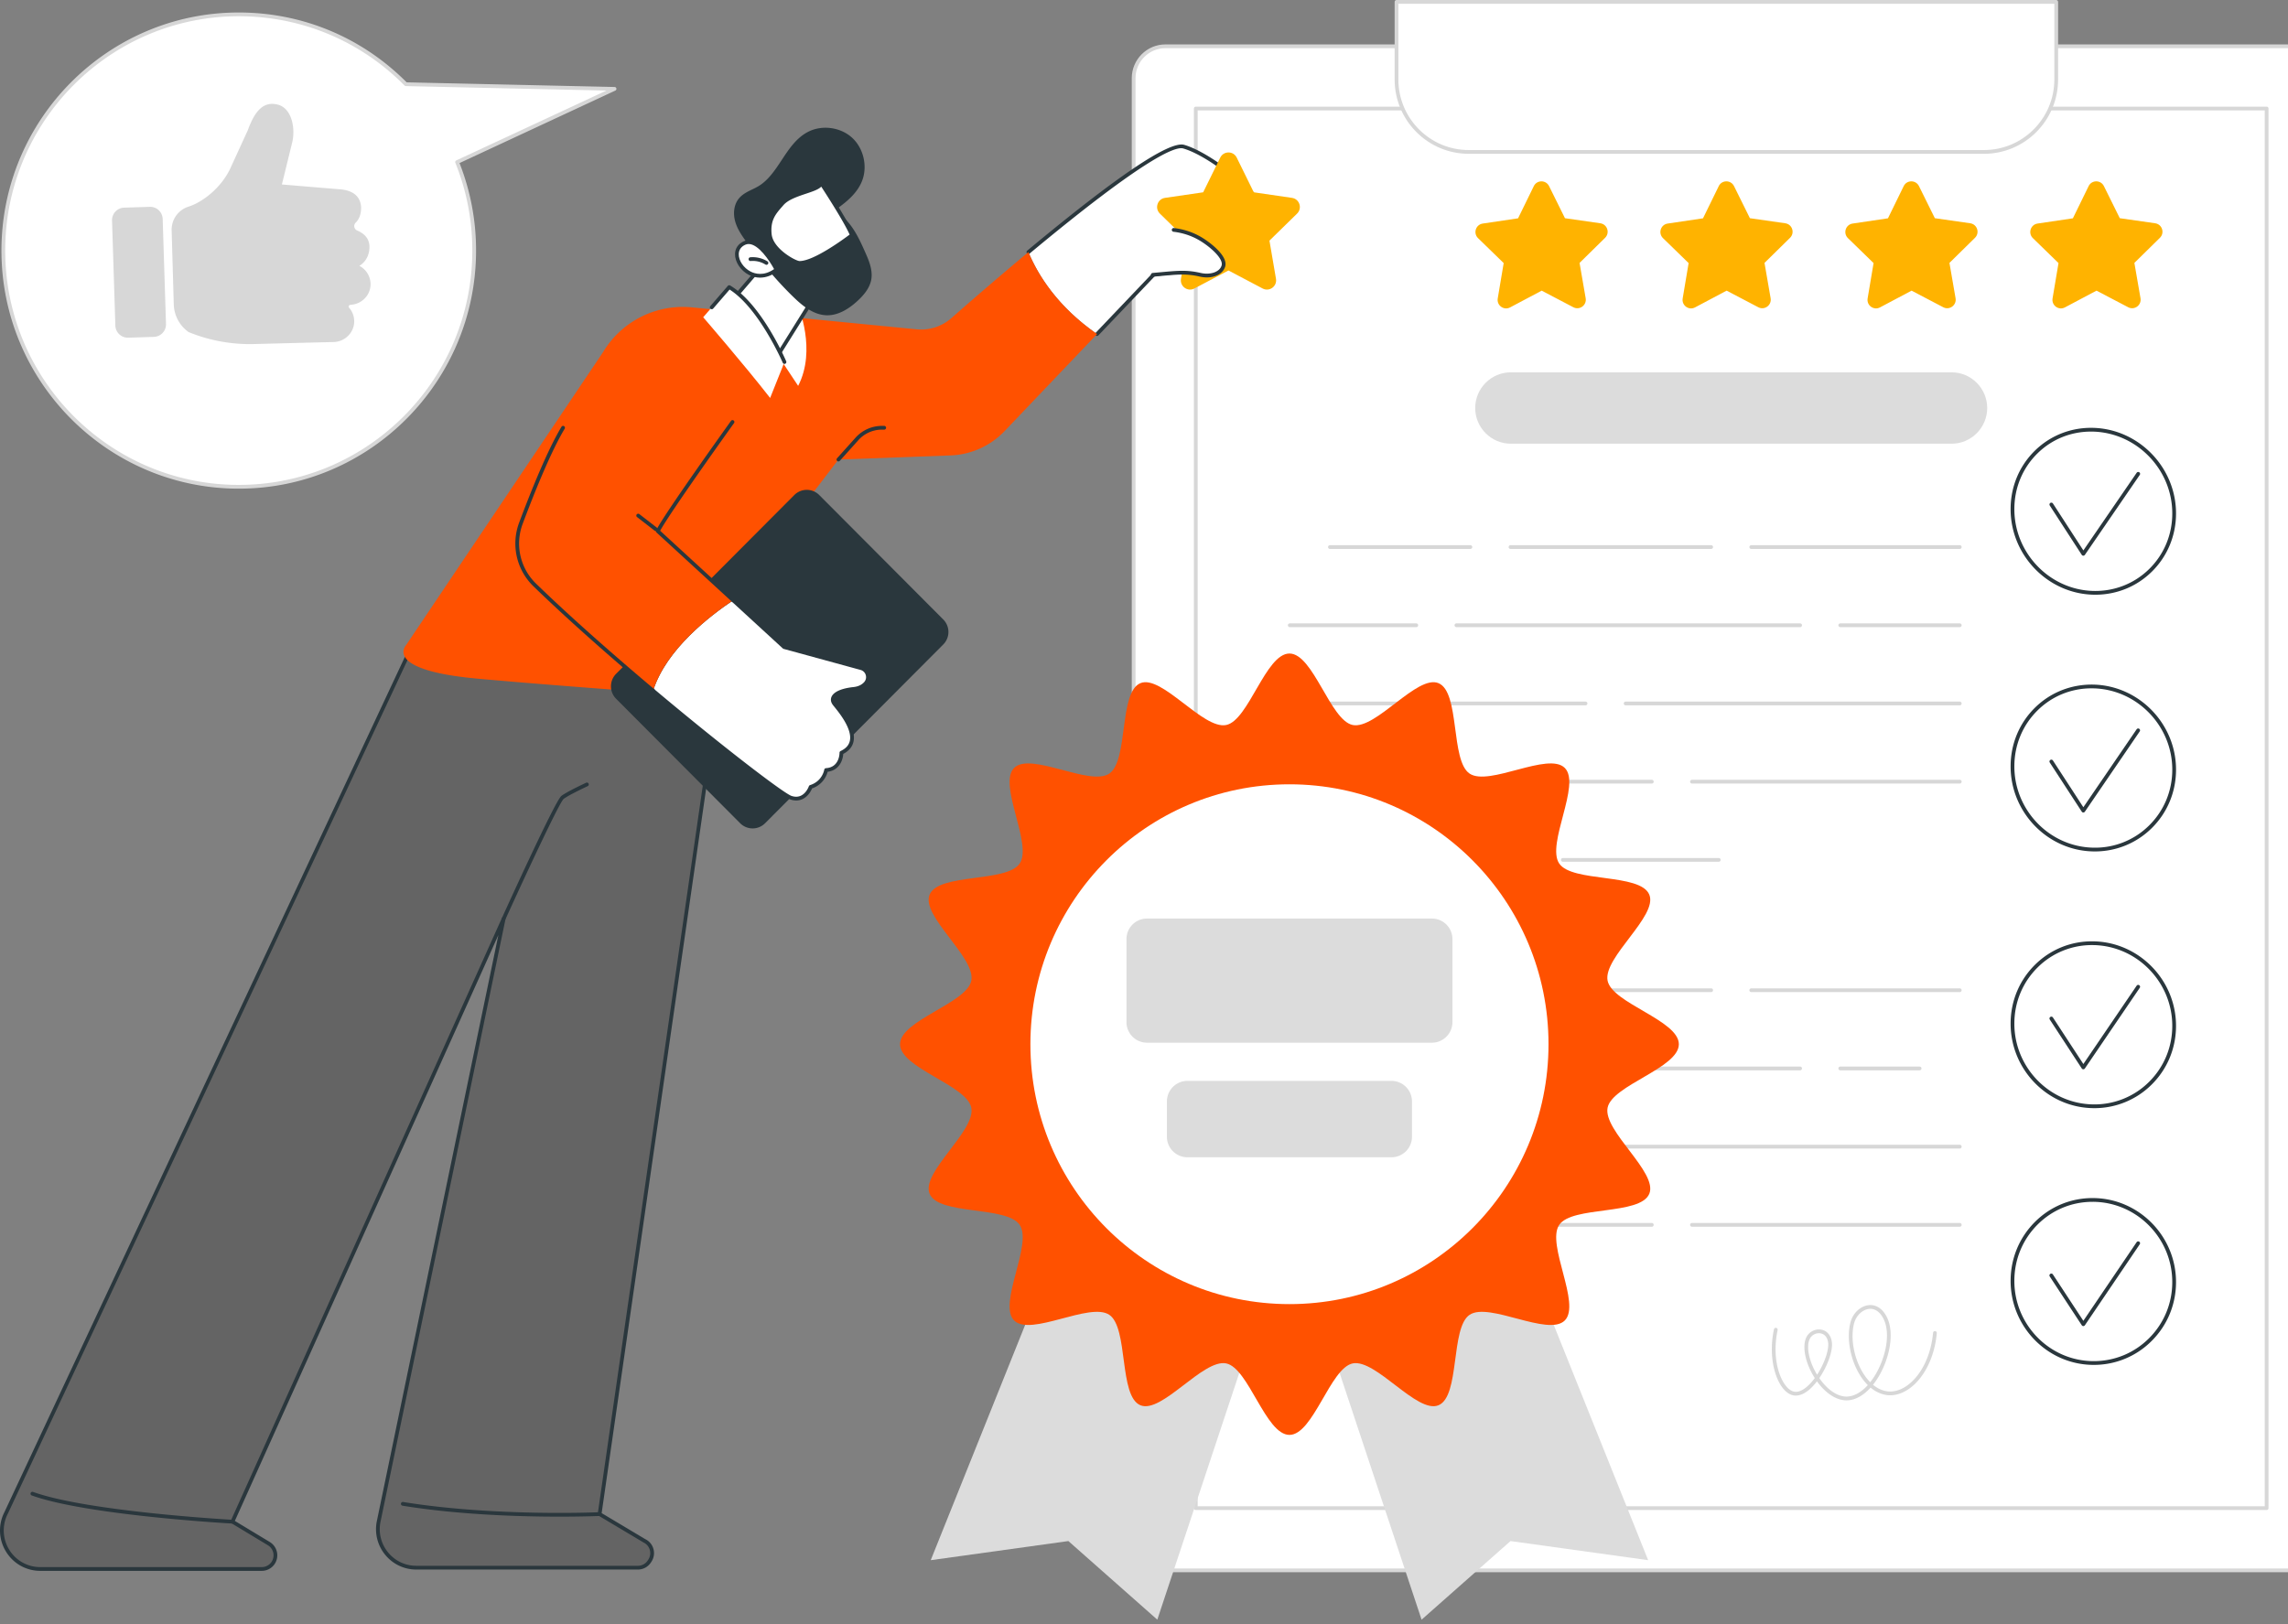 <svg width="483" height="343" viewBox="0 0 483 343" fill="none" xmlns="http://www.w3.org/2000/svg"><rect x="0" y="0" width="483" height="343" fill="#808080" stroke="none"/><g clip-path="url(#a)"><path d="M484.896 331.603H246.019c-3.704 0-6.707-3.013-6.707-6.73V16.508c0-3.717 3.003-6.73 6.707-6.73h238.877c3.704 0 6.707 3.013 6.707 6.73v308.365c0 3.717-3.003 6.73-6.707 6.73" fill="#fff"/><path d="M484.897 331.999H246.021c-3.918 0-7.103-3.198-7.103-7.128V16.507c0-3.93 3.187-7.128 7.103-7.128h238.876c3.916 0 7.103 3.198 7.103 7.128V324.87c0 3.93-3.187 7.128-7.103 7.128M246.021 10.173c-3.48 0-6.313 2.842-6.313 6.334V324.87c0 3.493 2.831 6.334 6.313 6.334h238.876c3.48 0 6.311-2.841 6.311-6.334V16.507c0-3.492-2.831-6.334-6.311-6.334z" fill="#D7D7D7"/><path d="M478.489 318.86H252.431a.397.397 0 0 1-.396-.398V22.921c0-.22.177-.398.396-.398h226.058c.219 0 .396.178.396.398v295.541a.4.4 0 0 1-.396.398m-225.664-.795h225.268V23.318H252.825z" fill="#D7D7D7"/><path d="M418.828 32.08H310.046c-8.417 0-15.241-6.849-15.241-15.296V.398h139.266v16.388c-.002 8.447-6.824 15.294-15.243 15.294" fill="#fff"/><path d="M418.828 32.476H310.045c-8.623 0-15.637-7.039-15.637-15.693V.397c0-.22.177-.397.396-.397h139.267c.218 0 .396.178.396.397v16.388c-.002 8.652-7.016 15.691-15.639 15.691M295.198.795v15.99c0 8.215 6.66 14.898 14.845 14.898h108.785c8.185 0 14.845-6.683 14.845-14.898V.795z" fill="#D7D7D7"/><path d="M411.992 93.694h-93.065c-4.13 0-7.509-3.391-7.509-7.537 0-4.145 3.379-7.536 7.509-7.536h93.065c4.13 0 7.509 3.39 7.509 7.536s-3.379 7.537-7.509 7.537" fill="#DCDCDC"/><path d="M458.966 108.412c0 9.49-7.639 16.997-17.063 16.769s-17.063-8.139-17.063-17.667 7.639-17.035 17.063-16.769 17.063 8.177 17.063 17.667" fill="#fff"/><path d="M442.324 125.582q-.217 0-.432-.005c-9.623-.234-17.451-8.337-17.451-18.064 0-4.739 1.833-9.137 5.162-12.384 3.295-3.215 7.682-4.91 12.31-4.782 9.621.272 17.449 8.376 17.449 18.064 0 4.707-1.824 9.085-5.136 12.331-3.196 3.131-7.408 4.84-11.902 4.84m-.912-34.446c-4.248 0-8.23 1.61-11.258 4.564-3.173 3.095-4.921 7.292-4.921 11.814 0 9.3 7.482 17.047 16.678 17.27 4.431.109 8.618-1.53 11.762-4.608 3.158-3.094 4.897-7.272 4.897-11.764 0-9.261-7.482-17.008-16.68-17.27a14 14 0 0 0-.478-.006" fill="#2A373D"/><path d="M439.793 117.344h-.005a.4.4 0 0 1-.327-.182l-6.749-10.41a.4.4 0 0 1 .116-.549.395.395 0 0 1 .548.116l6.426 9.912 11.246-16.387a.396.396 0 1 1 .651.45l-11.58 16.877a.4.4 0 0 1-.326.173" fill="#2A373D"/><path d="M458.966 162.515c0 9.49-7.639 17.046-17.063 16.878-9.424-.169-17.063-8.03-17.063-17.558s7.639-17.085 17.063-16.878 17.063 8.068 17.063 17.558" fill="#fff"/><path d="M442.213 179.794q-.158.001-.318-.004c-9.624-.172-17.452-8.227-17.452-17.955 0-4.739 1.833-9.147 5.16-12.415 3.295-3.234 7.677-4.947 12.309-4.858 9.622.21 17.452 8.265 17.452 17.955 0 4.708-1.825 9.098-5.136 12.362-3.224 3.175-7.479 4.915-12.015 4.915m-.69-34.443c-4.29 0-8.314 1.638-11.367 4.635-3.175 3.117-4.923 7.324-4.923 11.849 0 9.298 7.481 16.995 16.677 17.161a16.16 16.16 0 0 0 11.763-4.685c3.16-3.115 4.899-7.304 4.899-11.796 0-9.259-7.483-16.959-16.677-17.16q-.188-.004-.372-.004" fill="#2A373D"/><path d="M439.792 171.571h-.003a.4.4 0 0 1-.328-.179l-6.748-10.367a.396.396 0 1 1 .662-.435l6.424 9.871 11.246-16.46a.395.395 0 1 1 .653.448l-11.58 16.95a.4.4 0 0 1-.326.172" fill="#2A373D"/><path d="M458.966 216.619c0 9.49-7.639 17.095-17.063 16.987s-17.063-7.921-17.063-17.45 7.639-17.133 17.063-16.986c9.424.149 17.063 7.961 17.063 17.449" fill="#fff"/><path d="M442.103 234.004q-.103 0-.204-.002c-9.625-.11-17.456-8.117-17.456-17.844 0-4.739 1.833-9.16 5.16-12.448 3.293-3.254 7.652-5.009 12.305-4.934 9.624.15 17.454 8.155 17.454 17.846 0 4.708-1.824 9.109-5.136 12.395a17.1 17.1 0 0 1-12.123 4.987m-.47-34.437a16.2 16.2 0 0 0-11.475 4.709c-3.177 3.137-4.925 7.357-4.925 11.882 0 9.296 7.481 16.944 16.673 17.051a16.3 16.3 0 0 0 11.763-4.758c3.16-3.135 4.901-7.337 4.901-11.831 0-9.259-7.481-16.908-16.675-17.051q-.13-.003-.262-.002" fill="#2A373D"/><path d="M439.792 225.796h-.003a.4.4 0 0 1-.328-.179l-6.748-10.325a.396.396 0 1 1 .662-.436l6.424 9.828 11.248-16.535a.396.396 0 1 1 .653.448l-11.581 17.025a.39.39 0 0 1-.327.174" fill="#2A373D"/><path d="M458.966 270.724c0 9.49-7.639 17.142-17.063 17.095-9.424-.049-17.063-7.812-17.063-17.34s7.639-17.181 17.063-17.095 17.063 7.85 17.063 17.34" fill="#fff"/><path d="M441.993 288.217h-.092c-9.626-.049-17.458-8.006-17.458-17.735 0-4.739 1.833-9.171 5.16-12.48 3.293-3.275 7.652-5.056 12.303-5.013 9.626.089 17.456 8.044 17.456 17.736 0 4.708-1.824 9.12-5.136 12.425a17.2 17.2 0 0 1-12.233 5.067m-.251-34.435c-4.37 0-8.479 1.694-11.584 4.782-3.177 3.159-4.926 7.389-4.926 11.916 0 9.294 7.478 16.896 16.671 16.943h.088c4.409 0 8.553-1.715 11.676-4.835 3.16-3.157 4.901-7.369 4.901-11.863 0-9.258-7.479-16.858-16.673-16.943z" fill="#2A373D"/><path d="M439.793 280.022h-.002a.4.4 0 0 1-.327-.179l-6.748-10.281a.396.396 0 1 1 .659-.438l6.423 9.786 11.25-16.607a.393.393 0 0 1 .549-.105c.181.123.228.37.105.551l-11.58 17.099a.4.4 0 0 1-.329.174" fill="#2A373D"/><path d="m323.788 39.305-3.322 6.796-7.463 1.107c-1.471.218-2.055 2.036-.987 3.077l5.414 5.27-1.256 7.464c-.248 1.473 1.294 2.592 2.61 1.894l6.669-3.538 6.685 3.507c1.32.691 2.856-.434 2.601-1.907l-1.292-7.458 5.389-5.297c1.063-1.045.47-2.861-1.004-3.072l-7.465-1.07-3.356-6.78c-.665-1.339-2.568-1.333-3.223.007m39.043 0-3.323 6.796-7.462 1.107c-1.471.218-2.055 2.036-.987 3.077l5.414 5.27-1.256 7.464c-.248 1.473 1.294 2.592 2.61 1.894l6.669-3.538 6.685 3.507c1.32.691 2.856-.434 2.601-1.907l-1.292-7.458 5.389-5.297c1.063-1.045.47-2.861-1.004-3.072l-7.466-1.07-3.355-6.78c-.665-1.339-2.568-1.333-3.223.007m39.043 0-3.323 6.796-7.462 1.107c-1.471.218-2.055 2.036-.987 3.077l5.414 5.27-1.256 7.464c-.248 1.473 1.294 2.592 2.61 1.894l6.669-3.538 6.685 3.507c1.32.691 2.856-.434 2.601-1.907l-1.292-7.458 5.389-5.297c1.063-1.045.47-2.861-1.004-3.072l-7.466-1.07-3.355-6.78c-.665-1.339-2.568-1.333-3.223.007m39.041 0-3.323 6.796-7.462 1.107c-1.471.218-2.055 2.036-.987 3.077l5.414 5.27-1.256 7.464c-.248 1.473 1.294 2.592 2.61 1.894l6.669-3.538 6.685 3.507c1.32.691 2.856-.434 2.601-1.907l-1.292-7.458 5.389-5.297c1.063-1.045.47-2.861-1.004-3.072l-7.466-1.07-3.355-6.78c-.665-1.339-2.567-1.333-3.223.007" fill="#FFB300"/><path d="M389.806 295.707q-.079.001-.157-.004c-2.092-.069-4.314-1.551-6.085-4.016-.551.722-1.141 1.357-1.739 1.848-1.266 1.036-2.509 1.386-3.605 1.015-2.937-1.004-5.163-7.132-3.74-13.834a.397.397 0 1 1 .776.165c-1.429 6.727.954 12.143 3.221 12.916.833.283 1.793-.011 2.849-.878.627-.516 1.227-1.178 1.775-1.922q-.071-.11-.139-.223c-1.88-3.051-2.547-6.399-1.665-8.331.535-1.168 1.844-1.876 3.107-1.681 1.259.192 2.119 1.184 2.305 2.654.244 1.916-.96 5.107-2.653 7.587 1.65 2.395 3.715 3.84 5.622 3.904 1.54.034 3.161-.811 4.617-2.424a11.3 11.3 0 0 1-1.615-2.041c-2.117-3.365-2.941-8.03-2.003-11.342.526-1.862 2.079-3.3 3.775-3.496.869-.1 2.514.061 3.74 2.278 1.934 3.498.62 9.146-1.676 12.918a16 16 0 0 1-1.12 1.611c.791.656 1.746 1.177 2.867 1.367 1.475.251 3.113-.248 4.609-1.404 2.831-2.186 4.775-6.273 5.201-10.934a.4.4 0 0 1 .43-.359c.219.02.378.214.358.432-.444 4.878-2.503 9.174-5.506 11.491-1.674 1.293-3.529 1.845-5.224 1.558-1.159-.198-2.253-.722-3.249-1.547-1.576 1.74-3.344 2.692-5.076 2.692m5.027-19.329q-.146 0-.292.017c-1.365.158-2.671 1.388-3.104 2.924-.881 3.112-.094 7.513 1.91 10.7.376.599.863 1.258 1.459 1.856q.535-.676 1.032-1.489c2.177-3.574 3.448-8.884 1.66-12.117-.682-1.228-1.618-1.891-2.665-1.891m-10.857 5.149c-.821 0-1.614.492-1.961 1.252-.76 1.66-.112 4.74 1.576 7.514 1.535-2.349 2.529-5.223 2.332-6.772-.141-1.112-.739-1.831-1.64-1.968a1.7 1.7 0 0 0-.307-.026m29.732-72.029h-44.007a.397.397 0 0 1 0-.795h44.005a.397.397 0 0 1 .002.795m-52.486 0h-42.35a.396.396 0 0 1-.395-.398c0-.219.177-.397.395-.397h42.35a.397.397 0 0 1 0 .795m-50.827 0h-29.642a.397.397 0 0 1 0-.795h29.642a.397.397 0 0 1 0 .795m94.834 16.515h-16.743a.396.396 0 0 1 0-.794h16.743a.396.396 0 0 1 0 .794m-25.223 0h-72.551a.396.396 0 0 1 0-.794h72.551a.396.396 0 0 1 0 .794m-81.029 0h-26.704a.396.396 0 0 1 0-.794h26.704a.396.396 0 0 1 0 .794m114.731 16.516h-70.527a.397.397 0 0 1 0-.795h70.525c.219 0 .396.178.396.398a.396.396 0 0 1-.394.397m-79.005 0h-62.43a.397.397 0 0 1 0-.795h62.43a.397.397 0 0 1 0 .795m79.006 16.512h-56.53a.397.397 0 0 1 0-.795h56.53c.219 0 .396.178.396.397a.4.4 0 0 1-.396.398m-65.01 0h-37.928a.397.397 0 0 1 0-.795h37.928a.397.397 0 0 1 0 .795m-46.409 0h-30.017a.397.397 0 0 1 0-.795h30.017a.397.397 0 0 1 0 .795m111.418-143.125h-44.007a.397.397 0 0 1 0-.795h44.005a.397.397 0 0 1 .002.795m-52.486 0h-42.35a.396.396 0 0 1-.395-.398c0-.219.177-.397.395-.397h42.35a.397.397 0 0 1 0 .795m-50.827 0h-29.642a.397.397 0 0 1 0-.795h29.642a.397.397 0 0 1 0 .795m103.312 16.515h-25.221a.396.396 0 0 1 0-.794h25.221a.396.396 0 0 1 0 .794m-33.701 0h-72.551a.396.396 0 0 1 0-.794h72.551a.396.396 0 0 1 0 .794m-81.029 0h-26.704a.396.396 0 0 1 0-.794h26.704a.396.396 0 0 1 0 .794m114.731 16.516h-70.527a.397.397 0 0 1 0-.795h70.525c.219 0 .396.178.396.398a.396.396 0 0 1-.394.397m-79.005 0h-62.43a.397.397 0 0 1 0-.795h62.43a.397.397 0 0 1 0 .795m79.006 16.512h-56.53a.397.397 0 0 1 0-.795h56.53c.219 0 .396.178.396.397a.4.4 0 0 1-.396.398m-65.01 0h-37.928a.397.397 0 0 1 0-.795h37.928a.397.397 0 0 1 0 .795m-46.409 0h-30.017a.397.397 0 0 1 0-.795h30.017a.397.397 0 0 1 0 .795m60.543 16.515h-32.91a.396.396 0 0 1 0-.794h32.91c.219 0 .396.177.396.397s-.177.397-.396.397m-41.39 0h-49.17a.396.396 0 0 1-.396-.397c0-.22.177-.397.396-.397h49.17c.219 0 .396.177.396.397s-.177.397-.396.397" fill="#D7D7D7"/><path d="M86.148 138.195 1.303 319.455c-2.778 5.411 1.136 11.856 7.202 11.856h46.761a2.87 2.87 0 0 0 2.323-1.187 2.89 2.89 0 0 0-.84-4.167l-7.676-4.635 57.256-127.336-26.402 127.355c-.98 5.022 2.853 9.694 7.953 9.694h46.788a2.87 2.87 0 0 0 2.377-1.265l.126-.188a2.89 2.89 0 0 0-1.149-4.226l-9.442-5.636 26.203-181.728z" fill="#646464"/><path d="M55.268 331.707H8.507c-2.988 0-5.7-1.53-7.256-4.09a8.5 8.5 0 0 1-.299-8.345L85.79 138.027a.4.4 0 0 1 .356-.228l66.635-.205h.002a.397.397 0 0 1 .39.453L127.01 319.515l9.216 5.501a3.24 3.24 0 0 1 1.722 2.083 3.28 3.28 0 0 1-.448 2.705l-.126.188c-.61.9-1.62 1.439-2.705 1.439h-46.79a8.45 8.45 0 0 1-6.56-3.108 8.52 8.52 0 0 1-1.779-7.059l25.668-123.821-55.631 123.72 7.376 4.453a3.29 3.29 0 0 1 .958 4.741 3.28 3.28 0 0 1-2.643 1.35m31.13-193.114L1.662 319.622a7.71 7.71 0 0 0 .264 7.582 7.65 7.65 0 0 0 6.58 3.708h46.761a2.483 2.483 0 0 0 2.428-2.981 2.46 2.46 0 0 0-1.152-1.636l-7.675-4.635a.4.4 0 0 1-.158-.503l57.257-127.336a.396.396 0 0 1 .748.245L80.312 321.422a7.73 7.73 0 0 0 1.615 6.397 7.67 7.67 0 0 0 5.949 2.819h46.788c.822 0 1.589-.408 2.05-1.09l.126-.189a2.49 2.49 0 0 0-.99-3.643l-9.477-5.655a.4.4 0 0 1-.188-.397l26.139-181.272z" fill="#2A373D"/><path d="M49.072 321.721h-.022c-.305-.016-30.608-1.707-42.343-5.934a.397.397 0 0 1 .268-.748c11.626 4.189 41.815 5.873 42.117 5.889a.397.397 0 0 1-.02.793m69.044-1.457c-8.238 0-21.216-.375-33.172-2.318a.398.398 0 0 1 .126-.784c19.296 3.135 41.273 2.17 41.493 2.161a.39.39 0 0 1 .414.379.397.397 0 0 1-.378.416c-.085.001-3.373.146-8.483.146m-11.787-125.88a.4.4 0 0 1-.36-.562c1.878-4.138 11.309-24.829 12.54-25.756s5.06-2.705 5.223-2.78a.394.394 0 0 1 .524.194c.092.2.006.436-.193.526-.04.019-3.914 1.816-5.08 2.695-.9.781-7.846 15.649-12.294 25.449a.4.4 0 0 1-.36.234" fill="#2A373D"/><path d="M217.1 53.235c13.272-11.05 29.104-23.325 32.776-22.269 6.573 1.89 18.86 12.45 17.334 15.254-1.524 2.803-6.016-.582-10.452-2.9-4.436-2.316-6.125-.955-6.125-.955s-5.62 3.824 2.728 8.031c8.35 4.207 4.702 8.701 0 7.624s-9.841 0-9.841 0l-11.93 12.52c-8.283-5.753-12.428-12.37-14.49-17.306" fill="#fff"/><path d="M231.59 70.938a.399.399 0 0 1-.285-.671l11.929-12.522a.4.4 0 0 1 .204-.114c.214-.045 5.279-1.083 10.01.002 2.006.459 3.939-.187 4.4-1.473.448-1.252-.542-3.331-4.664-5.408-3.061-1.542-4.673-3.24-4.791-5.05-.141-2.17 1.929-3.606 2.018-3.666.05-.043 1.916-1.475 6.529.933.837.437 1.678.912 2.491 1.373 2.618 1.48 5.089 2.877 6.514 2.471.394-.113.694-.37.918-.782.141-.261.098-.686-.128-1.228-1.542-3.701-11.27-11.814-16.968-13.454-1.6-.46-7.934 1.81-32.414 22.193a.395.395 0 0 1-.557-.053.4.4 0 0 1 .052-.558c18.882-15.72 30.03-23.237 33.136-22.344 5.584 1.605 15.711 9.666 17.479 13.91.327.783.358 1.427.094 1.915-.327.6-.797.992-1.395 1.165-1.741.502-4.234-.91-7.119-2.542a86 86 0 0 0-2.468-1.36c-4.091-2.138-5.683-1.008-5.7-.995-.038.027-1.806 1.261-1.692 2.976.1 1.483 1.606 3 4.355 4.386 3.894 1.961 5.783 4.349 5.055 6.386-.604 1.686-2.891 2.537-5.321 1.978-4.175-.956-8.763-.17-9.553-.022l-11.843 12.431a.4.4 0 0 1-.286.123" fill="#2A373D"/><path d="M127.304 74.359a19.64 19.64 0 0 1 18.751-9.457l47.455 4.638a9.67 9.67 0 0 0 7.331-2.369 802 802 0 0 1 16.26-13.937c2.065 4.937 6.208 11.551 14.491 17.308L212.081 91.02a16.62 16.62 0 0 1-11.419 5.148l-23.669.873-37.742 49.312s-22.421-1.6-38.375-3.041c-20.197-1.825-15.147-7.093-15.147-7.093z" fill="#FF5100"/><path d="m257.597 33.277-3.606 7.331-8.063 1.176c-1.591.232-2.225 2.193-1.075 3.32l5.833 5.708-1.377 8.058c-.271 1.59 1.392 2.803 2.814 2.052l7.211-3.804 7.212 3.804c1.422.751 3.085-.462 2.814-2.052l-1.377-8.058 5.833-5.708c1.152-1.127.515-3.088-1.075-3.32l-8.063-1.176-3.606-7.33c-.707-1.448-2.763-1.448-3.475 0" fill="#FFB300"/><path d="M253.36 50.394c2.323 1.347 5.416 4.024 4.899 5.782-.448 1.522-2.542 2.382-4.899 1.842-4.702-1.078-9.841 0-9.841 0l-6.081-1.57c-.002-1.545.263-4.455 2.331-6.482 3.811-3.735 10.538-1.34 13.591.428" fill="#fff"/><path d="M254.777 58.58c-.483 0-.989-.057-1.503-.175-2.755-.63-4.452-.475-8.169-.132l-1.549.141-.181.017a.398.398 0 0 1-.072-.791l.183-.017q.828-.073 1.547-.14c3.69-.338 5.539-.51 8.419.15 2.084.477 4.031-.21 4.43-1.568.441-1.493-2.554-4.06-4.718-5.326-1.641-.96-3.473-1.566-5.443-1.798a.397.397 0 0 1 .092-.79c2.079.245 4.013.886 5.749 1.9 1.641.96 5.752 3.951 5.078 6.237-.42 1.424-1.971 2.292-3.863 2.292M176.99 97.437a.397.397 0 0 1-.294-.662l3.923-4.367a7.48 7.48 0 0 1 5.551-2.478h.488a.396.396 0 0 1 0 .794h-.488a6.68 6.68 0 0 0-4.964 2.217l-3.923 4.367a.4.4 0 0 1-.293.129m-46.927 44.845 37.618-37.752a3.71 3.71 0 0 1 5.257 0l26.188 26.283a3.74 3.74 0 0 1 0 5.275l-37.617 37.752a3.71 3.71 0 0 1-5.257 0l-26.189-26.282a3.74 3.74 0 0 1 0-5.276" fill="#2A373D"/><path d="m154.774 126.766 10.754 9.874 16.243 4.443c1.401.383 1.925 2.112.963 3.204-.513.583-1.305 1.063-2.525 1.194-3.627.385-5.169 1.745-4.041 3.182 1.128 1.435 6.778 7.778 1.454 10.288 0 0 .034 3.449-3.231 3.652 0 0-.403 2.662-3.268 3.564 0 0-1.124 3.3-4.16 2.28-1.724-.579-14.749-10.541-29.088-22.601 2.788-8.788 12.067-15.84 16.899-19.08" fill="#fff"/><path d="M168.077 169.037c-.381 0-.795-.065-1.24-.216-1.775-.596-14.648-10.419-29.217-22.674a.395.395 0 0 1-.048-.558.393.393 0 0 1 .556-.049c14.271 12.002 27.286 21.966 28.96 22.529 2.62.879 3.619-1.914 3.661-2.032a.4.4 0 0 1 .255-.251c2.599-.818 2.992-3.22 2.995-3.244a.39.39 0 0 1 .367-.335c2.857-.178 2.86-3.126 2.858-3.253a.4.4 0 0 1 .228-.363c1.101-.521 1.739-1.217 1.947-2.135.564-2.478-2.22-5.913-3.267-7.204l-.276-.345c-.571-.728-.494-1.35-.329-1.744.45-1.07 2.097-1.808 4.639-2.079.978-.103 1.742-.46 2.272-1.061.358-.406.479-.96.323-1.482a1.57 1.57 0 0 0-1.095-1.076l-16.243-4.443a.36.36 0 0 1-.162-.091l-10.755-9.874a.4.4 0 0 1-.025-.561.395.395 0 0 1 .559-.025l10.683 9.809 16.151 4.418c.795.217 1.41.82 1.645 1.614a2.35 2.35 0 0 1-.49 2.235c-.665.755-1.6 1.2-2.78 1.325-2.564.272-3.744 1.003-3.994 1.598-.123.29-.05.599.221.943q.109.14.269.336c1.219 1.504 4.073 5.027 3.424 7.883-.248 1.088-.974 1.952-2.16 2.567-.074 1.319-.83 3.461-3.296 3.772a5.09 5.09 0 0 1-3.286 3.512c-.425 1.059-1.531 2.554-3.35 2.554" fill="#2A373D"/><path d="M109.966 110.479c2.387-6.366 5.946-15.263 8.904-20.154l35.768-1.22s-13.848 19.295-15.773 23.052l15.908 14.608c-4.832 3.24-14.109 10.292-16.899 19.08-8.57-7.21-17.611-15.169-24.99-22.324a12.2 12.2 0 0 1-2.918-13.042" fill="#FF5100"/><path d="M137.873 146.24a.4.4 0 0 1-.253-.093c-6.78-5.703-16.625-14.21-25.011-22.342a12.59 12.59 0 0 1-3.012-13.465c2.446-6.529 5.983-15.337 8.934-20.219a.393.393 0 0 1 .542-.134.4.4 0 0 1 .134.546c-2.92 4.831-6.436 13.59-8.871 20.089a11.8 11.8 0 0 0 2.822 12.616c8.37 8.115 18.199 16.609 24.97 22.304a.395.395 0 0 1-.255.698m16.9-19.078a.4.4 0 0 1-.267-.104l-15.909-14.608a.396.396 0 0 1-.085-.473c1.917-3.741 15.238-22.313 15.804-23.1a.393.393 0 0 1 .551-.091.4.4 0 0 1 .09.553c-.135.189-13.252 18.48-15.599 22.734l15.683 14.399a.4.4 0 0 1 .025.561.4.4 0 0 1-.293.129" fill="#2A373D"/><path d="M138.452 112.159a.4.4 0 0 1-.241-.084l-3.729-2.886a.4.4 0 0 1-.072-.557.395.395 0 0 1 .555-.073l3.729 2.887a.398.398 0 0 1-.242.713" fill="#2A373D"/><path d="M168.491 64.68s3.939 9.187 0 16.801l-7.932-11.952z" fill="#fff"/><path d="m171.879 62.73-8.773 14.05-9.969-11.688 9.969-11.608z" fill="#fff"/><path d="M163.107 77.179a.39.39 0 0 1-.3-.14l-9.97-11.689a.4.4 0 0 1 0-.517l9.97-11.61a.4.4 0 0 1 .289-.137.4.4 0 0 1 .296.123l8.773 9.247c.125.13.145.33.049.485l-8.773 14.05a.4.4 0 0 1-.305.186q-.013.002-.029.002m-9.449-12.085 9.398 11.02 8.325-13.333-8.26-8.706z" fill="#2A373D"/><path d="m162.576 84.033 3.028-7.584s-5.121-11.93-11.663-15.816l-5.496 6.362c-.001 0 8.681 10.044 14.131 17.037" fill="#fff"/><path d="M165.605 76.844a.39.39 0 0 1-.363-.24c-.051-.116-4.999-11.513-11.223-15.459l-3.469 4.017a.396.396 0 1 1-.598-.52l3.689-4.271a.4.4 0 0 1 .501-.082c6.579 3.906 11.615 15.508 11.826 16a.395.395 0 0 1-.206.52.35.35 0 0 1-.157.035m15.979-38.711c1.195-2.948.374-6.602-1.965-8.75s-6.038-2.645-8.858-1.19c-4.643 2.396-5.977 8.793-10.465 11.47-1.372.818-3.025 1.278-4.03 2.523-.999 1.239-1.11 3.02-.66 4.552.449 1.53 1.382 2.864 2.32 4.15 3.008 4.124 6.258 8.087 9.93 11.63 1.867 1.801 4.065 3.585 6.654 3.655 2.401.066 4.586-1.375 6.34-3.02 1.216-1.14 2.361-2.493 2.672-4.133.356-1.876-.431-3.76-1.203-5.506-.804-1.816-1.619-3.645-2.758-5.27-.678-.97-1.479-1.87-2.414-2.597-1.263-.983-2.024-.941-.464-2.068 1.988-1.43 3.957-3.113 4.901-5.446" fill="#2A373D"/><path d="M174.663 66.575q-.084 0-.164-.002c-2.735-.075-5.031-1.945-6.918-3.766-3.305-3.188-6.568-7.009-9.976-11.68-.992-1.36-1.921-2.709-2.379-4.275-.538-1.84-.265-3.675.733-4.912.748-.928 1.809-1.443 2.836-1.94a18 18 0 0 0 1.3-.675c2.1-1.253 3.532-3.423 4.917-5.522 1.518-2.3 3.087-4.68 5.569-5.962 2.947-1.52 6.861-.994 9.307 1.25 2.446 2.246 3.313 6.11 2.064 9.193-1.003 2.476-3.109 4.23-5.034 5.622-.487.35-.642.52-.693.593.08.082.286.22.454.332.199.133.446.3.714.506.898.7 1.739 1.602 2.495 2.682 1.18 1.685 2.039 3.627 2.796 5.337.685 1.548 1.624 3.667 1.23 5.74-.36 1.89-1.765 3.388-2.792 4.35-2.218 2.076-4.391 3.129-6.459 3.129m-.397-38.81a7.3 7.3 0 0 0-3.325.782c-2.297 1.186-3.742 3.374-5.271 5.693-1.434 2.173-2.916 4.42-5.172 5.765-.439.264-.908.49-1.36.708-.99.48-1.927.934-2.565 1.724-.835 1.034-1.054 2.601-.589 4.19.423 1.443 1.311 2.729 2.26 4.03 3.38 4.633 6.614 8.421 9.884 11.576 1.777 1.715 3.927 3.478 6.392 3.543 1.911.057 3.941-.928 6.06-2.913 1.025-.96 2.242-2.273 2.554-3.917.322-1.693-.341-3.387-1.175-5.27-.779-1.762-1.583-3.582-2.72-5.204-.711-1.014-1.495-1.86-2.332-2.51-.244-.19-.468-.342-.667-.474-.458-.305-.817-.546-.825-.969-.007-.424.36-.77 1.04-1.262 1.835-1.325 3.836-2.987 4.763-5.276 1.128-2.785.344-6.28-1.865-8.307-1.365-1.248-3.233-1.909-5.087-1.909" fill="#2A373D"/><path d="M173.31 38.602s5.304 8.027 6.532 11.068c0 0-7.546 5.855-11.049 5.855-1.076 0-5.957-2.738-6.291-6.026s1.036-4.66 2.608-6.464c2.11-2.418 8.211-2.773 8.2-4.433" fill="#fff"/><path d="M168.793 55.919c-1.222 0-6.318-2.79-6.685-6.381-.335-3.3.968-4.786 2.476-6.506l.228-.261c1.132-1.297 3.243-2.005 5.105-2.627 1.406-.472 2.999-1.005 2.995-1.54a.4.4 0 0 1 .281-.383.39.39 0 0 1 .444.16c.217.328 5.34 8.096 6.568 11.137a.396.396 0 0 1-.125.463c-.309.244-7.692 5.938-11.287 5.938m4.573-16.508c-.564.604-1.773 1.009-3.198 1.486-1.766.591-3.769 1.263-4.76 2.398l-.229.261c-1.444 1.646-2.585 2.947-2.283 5.9.316 3.104 5.098 5.668 5.897 5.668 2.986 0 9.253-4.6 10.564-5.586-1.161-2.634-4.794-8.29-5.991-10.127" fill="#2A373D"/><path d="M163.922 56.938s-3.574-7.007-6.718-5.635c-4.485 1.958 1.016 10.042 6.718 5.635" fill="#fff"/><path d="M160.446 58.627c-.806 0-1.6-.19-2.35-.577-1.75-.898-2.983-2.768-2.93-4.447.038-1.204.705-2.151 1.88-2.665 3.453-1.507 7.075 5.517 7.229 5.817.087.17.04.379-.11.495-1.181.913-2.463 1.377-3.719 1.377m-2.404-7.1q-.348-.002-.682.14c-.891.39-1.377 1.067-1.406 1.962-.044 1.388 1.009 2.95 2.5 3.715.926.476 2.773 1.014 4.957-.524-.973-1.8-3.319-5.294-5.369-5.294" fill="#2A373D"/><path d="M161.797 55.92a.4.4 0 0 1-.208-.06 5.07 5.07 0 0 0-3.141-.742.397.397 0 0 1-.075-.79 5.9 5.9 0 0 1 3.636.86.396.396 0 0 1-.212.732" fill="#2A373D"/><path d="M238.053 225.824 196.48 329.453l29.055-4.037 18.775 16.599 33.973-102.284z" fill="#DCDCDC"/><path d="m306.357 225.824 41.572 103.629-29.057-4.037-18.774 16.599-33.973-102.284z" fill="#DCDCDC"/><path d="M354.408 220.498c0 5.049-14.104 8.644-15.044 13.415-.969 4.917 10.675 13.641 8.805 18.165-1.902 4.602-16.299 2.499-19.029 6.59-2.75 4.123 4.674 16.67 1.191 20.165-3.482 3.495-15.985-3.955-20.093-1.195-4.077 2.738-1.979 17.188-6.567 19.097-4.507 1.876-13.201-9.809-18.1-8.836-4.754.943-8.336 15.098-13.367 15.098s-8.612-14.155-13.367-15.098c-4.899-.973-13.592 10.712-18.1 8.836-4.586-1.909-2.49-16.357-6.567-19.097-4.107-2.76-16.61 4.69-20.093 1.195s3.942-16.042 1.191-20.165c-2.728-4.091-17.127-1.986-19.029-6.59-1.869-4.524 9.775-13.248 8.805-18.165-.94-4.771-15.044-8.366-15.044-13.415s14.104-8.643 15.044-13.415c.97-4.916-10.674-13.64-8.805-18.165 1.902-4.601 16.299-2.498 19.029-6.589 2.751-4.123-4.674-16.671-1.191-20.166s15.986 3.956 20.093 1.196c4.077-2.739 1.98-17.189 6.567-19.098 4.508-1.875 13.201 9.81 18.1 8.837 4.755-.944 8.336-15.098 13.367-15.098s8.613 14.154 13.367 15.098c4.899.973 13.593-10.712 18.1-8.837 4.586 1.909 2.49 16.358 6.567 19.098 4.108 2.76 16.611-4.691 20.093-1.196 3.483 3.495-3.941 16.043-1.191 20.166 2.729 4.091 17.127 1.986 19.029 6.589 1.87 4.525-9.774 13.249-8.805 18.165.94 4.772 15.044 8.367 15.044 13.415" fill="#FF5100"/><path d="M272.206 275.382c30.202 0 54.686-24.572 54.686-54.883 0-30.31-24.484-54.882-54.686-54.882-30.203 0-54.686 24.572-54.686 54.882 0 30.311 24.483 54.883 54.686 54.883" fill="#fff"/><path d="M302.281 220.178H242.13a4.34 4.34 0 0 1-4.331-4.346v-17.521c0-2.4 1.939-4.346 4.331-4.346h60.151a4.34 4.34 0 0 1 4.332 4.346v17.521c-.002 2.4-1.941 4.346-4.332 4.346m-8.54 24.196h-43.074a4.34 4.34 0 0 1-4.331-4.347v-7.438a4.34 4.34 0 0 1 4.331-4.347h43.074a4.34 4.34 0 0 1 4.331 4.347v7.438a4.34 4.34 0 0 1-4.331 4.347" fill="#DCDCDC"/><path d="m129.734 18.768-44.05-.985C76.678 8.676 64.197 3.035 50.404 3.035 22.955 3.035.703 25.366.703 52.913s22.252 49.878 49.7 49.878c27.45 0 49.701-22.33 49.701-49.878 0-6.605-1.284-12.91-3.607-18.679z" fill="#fff"/><path d="M50.403 103.187C22.78 103.187.307 80.633.307 52.912S22.78 2.637 50.403 2.637c13.399 0 25.98 5.237 35.446 14.751l43.892.981a.397.397 0 0 1 .157.757L97.003 34.434a50.2 50.2 0 0 1 3.494 18.478c.002 27.721-22.472 50.275-50.094 50.275m0-99.756c-27.187 0-49.305 22.197-49.305 49.481s22.118 49.481 49.305 49.481c27.186 0 49.304-22.197 49.304-49.481 0-6.4-1.204-12.636-3.578-18.53a.4.4 0 0 1 .201-.51l31.692-14.746-42.348-.947a.4.4 0 0 1-.272-.118c-9.33-9.434-21.76-14.63-35-14.63" fill="#D7D7D7"/><path d="m59.506 38.954 2.163-8.812c.749-3.006-.05-7.3-3.047-8.055s-4.818 1.301-6.322 5.443l-3.672 8.01c-1.936 4.154-5.91 7.175-8.82 8.091a5.1 5.1 0 0 0-3.574 5.01l.449 15.627a7.43 7.43 0 0 0 3.133 5.856 34.2 34.2 0 0 0 13.887 2.524s11.423-.3 16.718-.423c2.47-.058 4.481-2.125 4.347-4.601a4.36 4.36 0 0 0-1.08-2.649.352.352 0 0 1 .209-.586l.475-.061c2.152-.282 3.838-2.085 3.855-4.264a4.37 4.37 0 0 0-2.372-3.93c1.408-.827 2.207-2.418 2.131-4.2-.074-1.744-1.303-2.713-2.572-3.25-.671-.285-.852-1.154-.33-1.666.651-.636 1.136-1.63 1.149-3.13-.07-2.41-1.718-3.691-4.455-3.914-4.886-.396-12.273-1.02-12.273-1.02M27.072 71.308l5.418-.173a2.643 2.643 0 0 0 2.552-2.73l-.7-22.166a2.64 2.64 0 0 0-2.72-2.562l-5.418.172a2.643 2.643 0 0 0-2.552 2.73l.7 22.167a2.643 2.643 0 0 0 2.72 2.562" fill="#D7D7D7"/></g><defs><clipPath id="a"><path fill="#fff" d="M0 0h483v343H0z"/></clipPath></defs></svg>